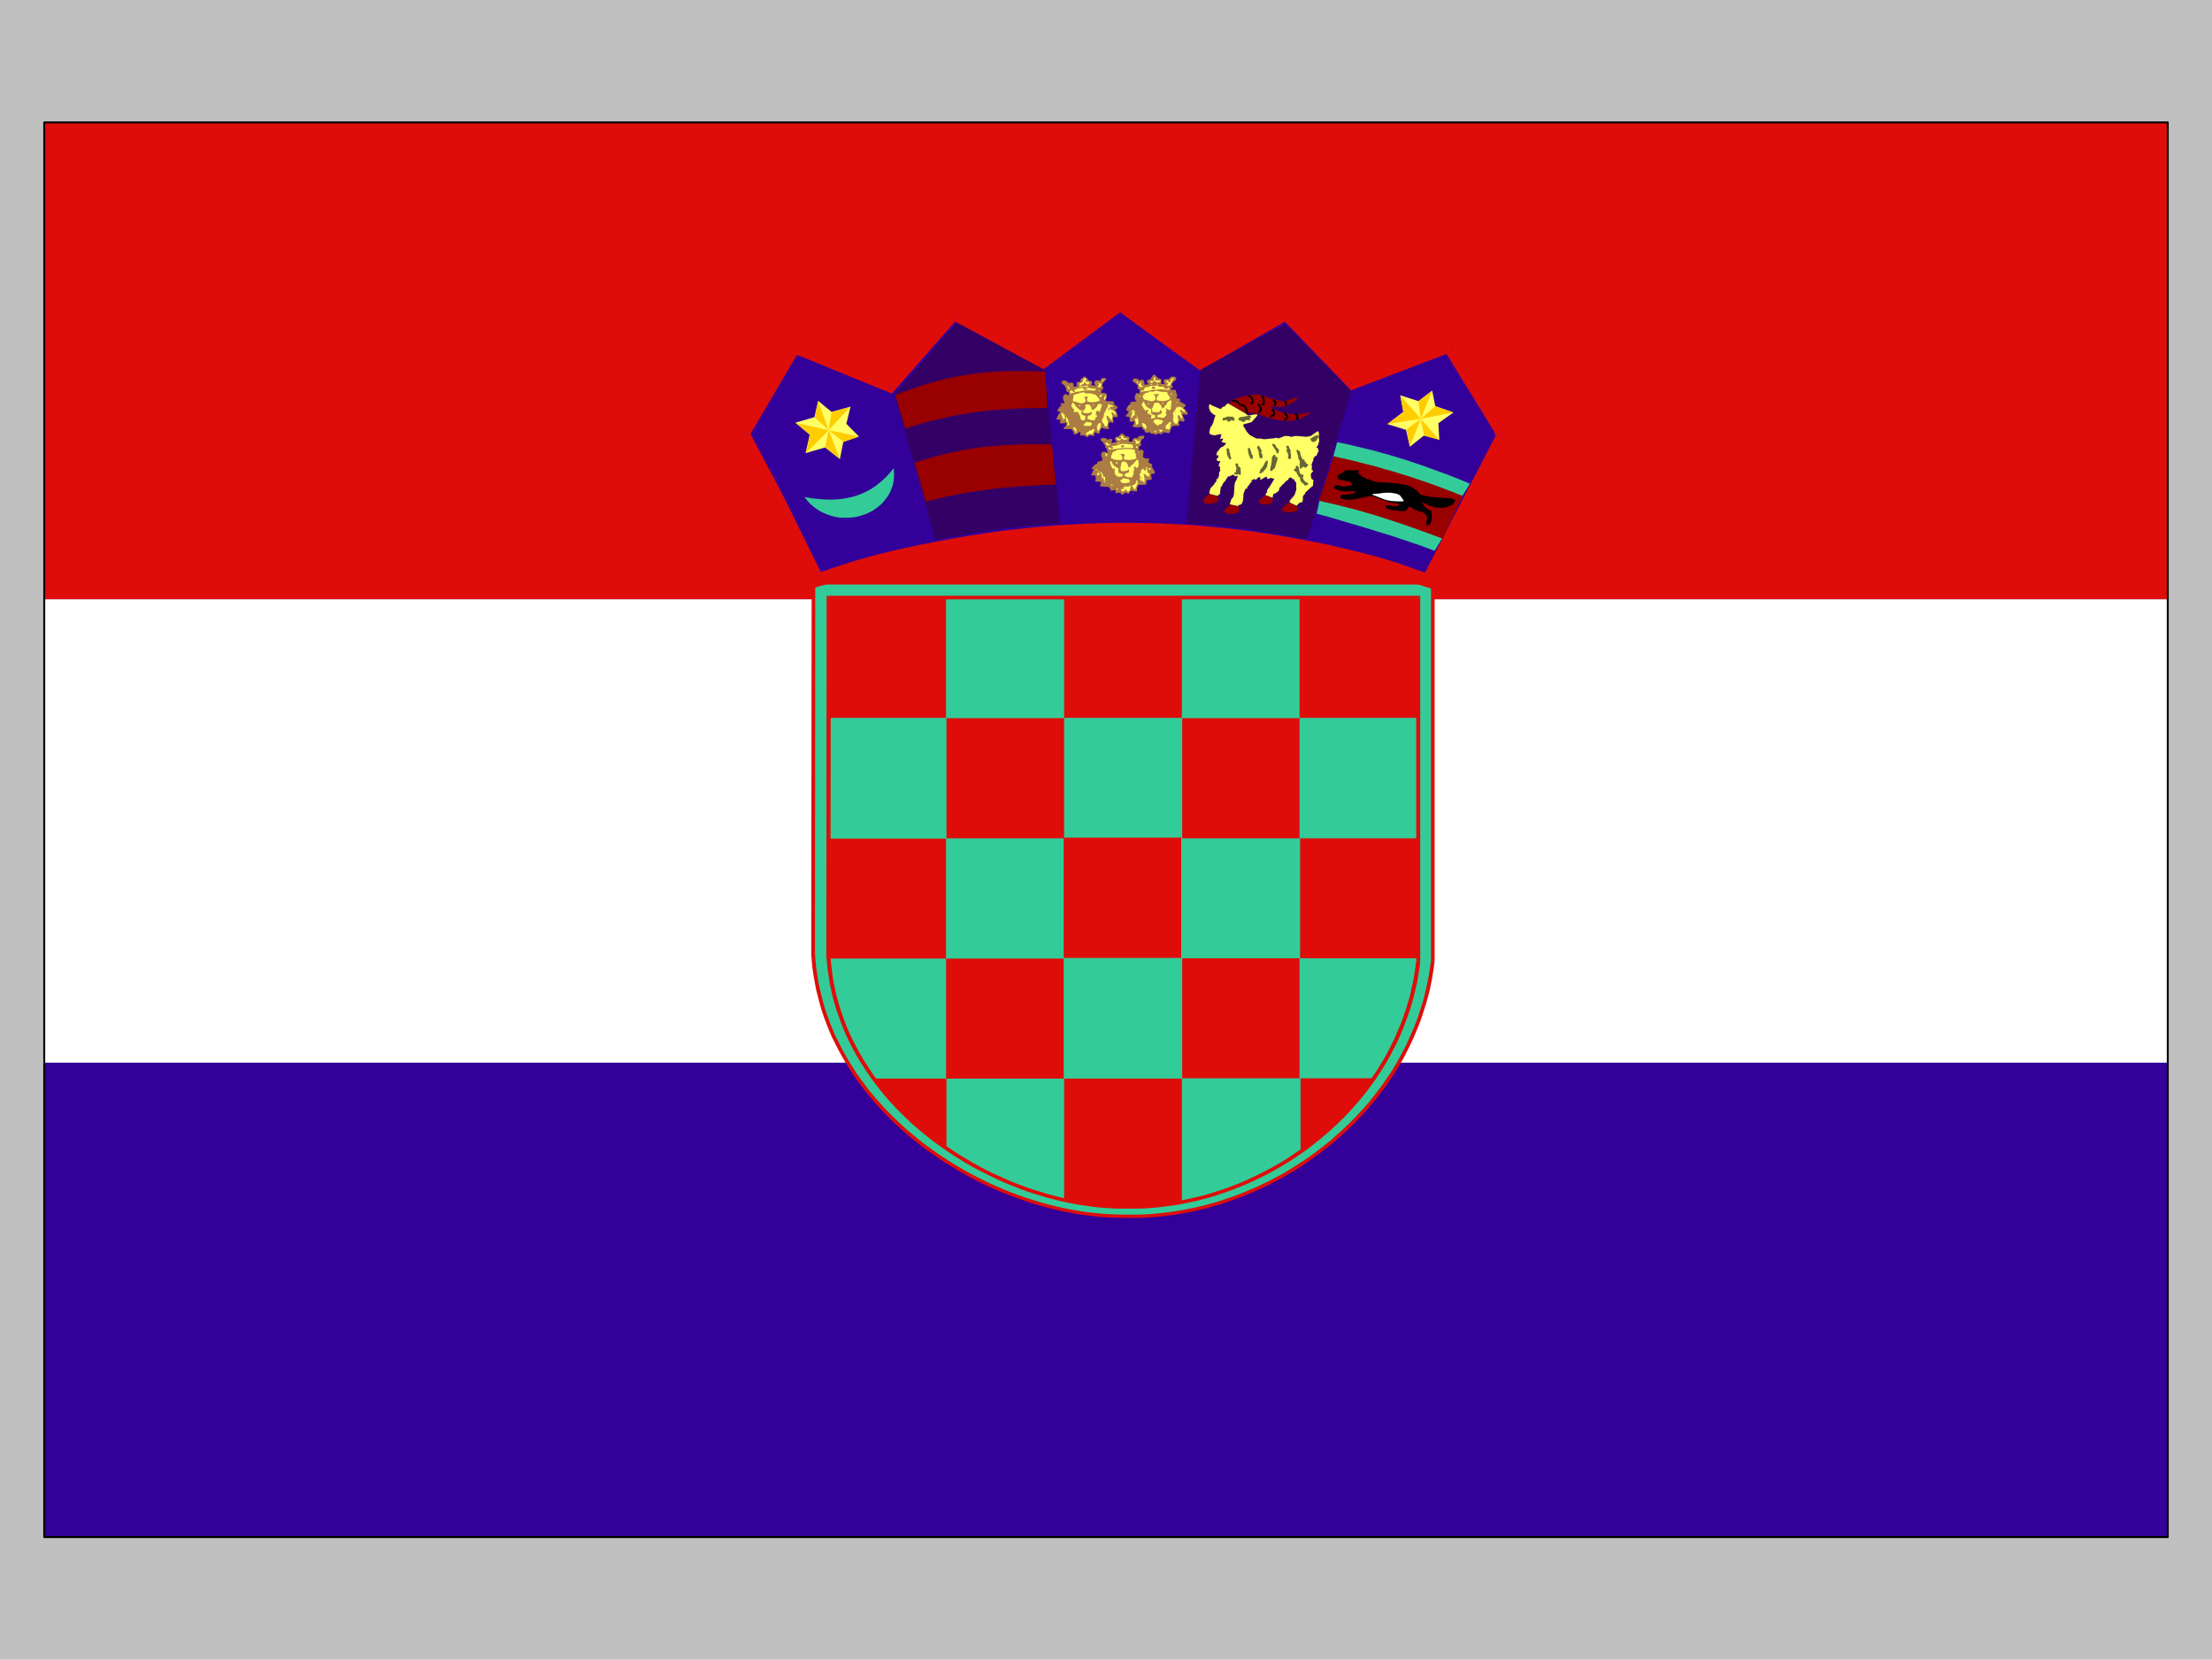 <svg xmlns="http://www.w3.org/2000/svg" width="3.332in" height="240" fill-rule="evenodd" stroke-linecap="round" preserveAspectRatio="none" viewBox="0 0 16000 12000"><style>.brush0{fill:#fff}.pen1{stroke:none}.brush2{fill:#309}.brush3{fill:#de0d0a}.pen2{stroke:#000;stroke-width:14;stroke-linejoin:round}.brush5{fill:#3c9}.brush6{fill:#ff6}.brush7{fill:#fc0}.brush8{fill:#306}.brush9{fill:#900}.brush10{fill:#663}.pen3{stroke:#663;stroke-width:14;stroke-linejoin:round}.brush11{fill:#ab7d42}.brush12{fill:#ffbf40}</style><path d="M0 0h16000v12000H0V0z" class="pen1" style="fill:silver"/><path d="M320 885h15360v10228H320V885z" class="pen1 brush2"/><path d="M320 4332h15360v3351H320V4332z" class="pen1 brush0"/><path d="M320 885h15360v3447H320V885z" class="pen1 brush3"/><path fill="none" d="M320 885h15360v10228H320V885" class="pen2"/><path d="M5884 4214h4480v2732l-14 100-20 99-25 96-28 95-35 93-39 90-44 88-47 86-52 83-55 80-60 78-62 76-67 72-69 69-73 67-75 63-78 61-81 56-82 53-85 50-86 46-89 44-90 38-91 35-93 31-94 27-94 22-95 19-96 14-96 10-96 5-96 1-94-1-94-5-95-10-95-14-96-19-96-23-96-27-96-30-96-36-93-39-93-43-91-47-91-50-87-54-87-57-82-62-81-64-78-67-75-71-71-74-67-77-63-80-59-84-55-85-50-89-45-91-39-93-34-96-29-99-22-101-16-103-10-106 3-2682z" class="pen1 brush5"/><path d="m10377 4214-13-12H5884v24h4480l-13-12h26v-12h-13l13 12z" class="pen1 brush3"/><path d="M10377 6947V4214h-26v2732-1l26 2v-1 1z" class="pen1 brush3"/><path d="m8157 8805 48 1 48-1 49-3 48-3 49-4 48-6 48-6 48-8 48-9 48-9 48-12 47-11 47-14 47-14 47-15 47-16 46-17 46-18 45-19 45-20 45-21 45-22 43-23 44-23 42-25 43-25 42-27 41-27 40-29 41-29 39-30 39-30 38-31 38-33 36-32 37-34 35-35 34-35 34-36 33-37 32-38 32-37 29-40 30-39 28-40 28-41 27-42 25-41 25-43 23-44 22-44 21-44 20-45 19-46 19-47 16-47 15-47 15-48 13-48 12-49 10-49 9-50 8-50 6-51-26-2-7 50-8 50-9 49-10 48-12 49-12 47-15 48-15 47-16 46-18 46-19 45-20 44-20 44-23 44-23 43-24 42-25 42-26 41-28 40-28 41-29 38-30 38-30 39-32 36-33 37-33 35-34 35-36 35-35 33-37 32-36 33-38 30-38 30-39 30-40 29-40 28-42 27-41 26-41 25-42 25-44 23-43 23-44 21-44 21-45 19-45 19-45 18-45 17-46 15-46 16-46 13-48 14-47 11-47 11-47 9-47 9-47 8-48 6-48 6-47 4-48 4-47 2-48 1-48-1v24zM5868 6896l4 54 5 53 8 52 9 52 10 51 13 51 13 50 14 49 17 49 18 48 19 47 20 47 23 46 23 45 25 45 26 45 26 43 28 43 29 42 31 42 31 40 32 39 34 40 34 38 35 38 37 37 36 36 39 35 38 34 39 34 41 33 40 32 42 31 43 30 42 29 43 29 45 27 44 27 45 26 45 25 46 24 46 23 47 22 47 21 47 20 48 19 47 18 48 17 48 16 48 16 49 14 48 13 48 12 49 11 48 9 48 10 48 8 48 5 48 6 48 5 47 3 48 2 48 1h46v-24h-46l-47-1-47-2-46-3-48-5-47-5-47-6-47-8-48-9-48-9-48-12-47-11-48-13-48-14-48-15-47-16-48-17-47-18-47-19-46-20-47-20-45-22-46-23-46-24-45-24-44-26-44-26-43-28-44-28-42-29-42-30-41-30-40-32-40-33-39-32-38-35-38-35-36-35-37-37-34-37-34-38-33-38-32-39-31-41-30-41-29-41-27-43-27-43-25-43-24-44-23-46-23-45-20-46-19-47-17-48-17-48-14-48-13-50-12-50-11-50-8-51-8-52-5-52-4-53v1h-27z" class="pen1 brush3"/><path d="m5884 4202-13 12-3 2682h27l2-2682-13 12v-24h-13v12l13-12z" class="pen1 brush3"/><path d="m5918 4185 149-45 147-40 147-38 145-34 144-32 143-29 142-26 142-23 141-20 140-17 138-15 140-12 137-9 138-5 136-4 137-1 135 3 136 4 134 8 135 10 134 13 135 16 133 18 134 21 134 24 134 27 133 29 134 31 135 35 133 37 135 39 134 42 545-1064-391-637-699 266-484-500-622 356-578-424-561 417-647-349-459 523-696-280-374 636 69 131 69 131 70 131 69 131 68 131 69 131 69 131 69 132z" class="pen1 brush2"/><path d="m10283 4167 67-28-69-21-67-21-68-20-67-19-68-20-68-18-67-17-67-17-68-17-67-15-67-16-69-14-67-13-67-13-67-12-68-12-67-11-68-10-67-10-68-9-68-8-67-8-67-6-69-7-67-6-68-5-68-3-69-4-68-3-68-2-68-1-68-1h-138l-68 2-69 2-69 3-70 4-69 3-70 5-69 6-70 6-71 7-70 8-70 8-71 9-70 10-71 11-71 11-71 12-72 13-73 14-72 14-72 14-72 16-73 16-73 17-73 18-74 19-73 19-74 20-75 20-74 23-75 21 31 106 74-22 74-21 74-21 73-19 73-19 72-19 73-17 72-17 71-17 72-15 71-14 72-15 70-12 71-13 70-12 70-11 70-10 70-10 70-9 69-8 69-8 69-7 68-7 70-4 68-5 68-5 68-3 69-3 67-2 68-1 67-1h69l66 1 68 1 66 2 68 3 67 4 67 4 66 5 67 5 67 6 66 7 67 8 67 7 66 9 67 10 66 10 66 11 66 11 67 13 66 12 66 14 67 14 67 14 66 16 67 16 66 17 66 17 66 18 68 18 66 20 66 20 68 20 67 21 65-27-65 27 44 14 21-41-98-50z" class="pen1 brush3"/><path d="m10830 3157-2-54-545 1064 98 50 545-1064-2-53 2 53 15-27-17-26-94 57z" class="pen1 brush3"/><path d="m10505 2543-66-23 391 637 94-57-391-638-67-23 67 23-24-38-43 15 39 104z" class="pen1 brush3"/><path d="m9748 2796 59 13 698-266-39-104-698 268 59 13-79 76 25 27 34-14-59-13z" class="pen1 brush3"/><path d="m9331 2305-67-10 484 501 79-76-485-501-67-10 67 10-29-31-38 21 56 96z" class="pen1 brush3"/><path d="m8649 2659 60 2 622-356-56-96-621 356 60 4-65 90 28 21 32-19-60-2z" class="pen1 brush3"/><path d="M8135 2234h-65l579 425 65-90-579-425h-66 66l-32-24-34 24 66 90z" class="pen1 brush3"/><path d="m7516 2655 58-5 561-416-66-90-560 417 59-4-52 98 30 16 28-21-58 5z" class="pen1 brush3"/><path d="m6936 2293-67 13 647 349 52-98-647-348-67 11 67-11-39-21-28 32 82 73z" class="pen1 brush3"/><path d="m6415 2831 62-15 459-523-82-73-460 523 62-14-41 102 36 15 26-30-62 15z" class="pen1 brush3"/><path d="m5787 2528-68 23 696 280 41-102-696-281-68 24 68-24-43-17-25 41 95 56z" class="pen1 brush3"/><path d="m5414 3111-1 53 374-636-95-56-374 636-1 54 1-54-15 27 14 27 97-51z" class="pen1 brush3"/><path d="m5902 4131 65 28-70-131-68-132-69-130-68-131-69-132-70-131-69-130-70-131-97 51 69 131 69 130 70 132 69 131 69 131 68 131 69 131 69 130 64 28-64-28 21 41 43-13-31-106z" class="pen1 brush3"/><path d="m5775 2569-335 559 62 126 63 125 61 126 63 126 62 127 62 126 62 126 63 126 102-35 101-33 102-31 102-30 104-28 104-26 105-25 109-24-293-1046-699-289z" class="pen1 brush2"/><path d="m5918 2898 97 80 137-38-30 124 91 92-113 39-25 124-107-84-141 41 30-133-104-87 138-40 27-118z" class="pen1 brush6"/><path d="m5893 3018 101 92-76-208-25 116zm101 92 21-130 134-38-155 168zm0 0 217 46-111 39-106-85zm0 0 81 207-107-85 26-122zm0 0-164 166 29-133-101-85 236 52z" class="pen1 brush7"/><path d="m5819 3594 29 4 30 5 29 3 28 3 27 2 27 1h25l25-1 24-1 24-3 22-3 22-4 22-5 20-5 20-6 21-7 19-8 18-8 18-9 18-9 17-10 16-11 17-11 15-13 15-11 16-14 14-13 15-14 26-29 27-32 2 32v29l-3 29-5 28-9 27-10 25-13 24-15 22-17 21-18 21-20 17-21 16-23 16-24 12-25 12-27 9-26 8-28 6-28 3-28 1h-29l-28-1-27-5-29-7-27-9-27-11-26-13-26-16-24-18-23-20-22-24-20-25z" class="pen1 brush5"/><path d="m6920 2331 647 349 12 138 14 138 12 139 13 137 14 139 13 137 14 138 13 138-118 7-113 10-55 6-55 6-54 6-54 7-109 15-111 19-115 20-121 24-298-1052 451-521z" class="pen1 brush8"/><path d="m6476 2856 72-27 70-25 67-22 66-20 64-17 64-14 63-13 63-10 64-9 65-7 66-5 68-3 70-1h73l76 2 80 2 1 33 1 33v32l1 33 1 33 1 32 1 33 2 32-63 2-63 1-61 2-61 2-60 4-61 4-60 6-62 7-61 8-63 11-64 11-65 14-68 16-69 18-71 21-75 24-9-31-9-30-9-30-9-30-8-30-10-31-8-30-10-31zm140 489 71-22 70-21 68-17 65-15 64-14 62-10 61-10 61-7 60-5 58-5 59-3 57-2 59-2h118l60 1 4 36 3 36 3 36 3 36 4 37 3 36 4 37 3 36-119 5-117 7-57 4-57 5-57 5-56 7-58 8-57 7-57 10-59 10-60 12-60 13-62 15-63 16-11-35-9-35-11-36-9-35-11-36-10-34-10-36-10-35z" class="pen1 brush9"/><path d="m8113 2271 570 409-12 138-13 138-11 139-13 137-11 139-13 137-11 138-12 138-114-4-115-5-112-3-113-2-57-1h-57l-57 1-58 1-58 2-58 2-59 4-59 5-113-1101 556-412z" class="pen1 brush2"/><path d="m9296 2341 478 487-39 134-41 135-39 133-40 134-39 133-39 134-40 135-38 134-110-22-107-20-53-9-54-9-53-7-53-7-107-13-110-12-113-10-117-7 101-1110 613-333z" class="pen1 brush8"/><path d="m10461 2572 358 577-64 124-64 124-65 123-63 124-65 124-63 124-64 124-64 124-104-37-103-36-104-32-106-32-53-15-53-14-53-14-54-14-55-12-55-13-54-12-57-12 318-1067 687-258z" class="pen1 brush2"/><path d="m10359 2824 23 112 131 46-109 78 7 120-112-31-101 81-28-122-135-42 115-88-22-120 132 42 99-76z" class="pen1 brush6"/><path d="m10260 2902 17 125 82-201-99 76zm17 126 102-90 131 44-233 46zm0 0 132 150-108-29-24-121zm0-1-79 201-25-122 104-79zm0 0-240 39 116-86-24-120 148 167z" class="pen1 brush7"/><path d="m9936 7796-48 62-51 65-27 32-28 34-30 34-31 33-33 34-33 34-37 35-38 34-40 34-42 35-44 34-47 34v-534h529zm-2239 2h852v887l-48 10-49 9-50 8-52 5-53 4-55 3-54 2h-55l-55-2-56-2-56-4-54-5-55-6-55-8-53-9-52-9v-883zm-1369 0h518v504l-52-36-48-37-45-35-43-35-39-35-36-33-35-33-33-33-29-30-28-31-26-30-24-29-22-28-22-27-19-27-17-25zm515-868h851v868h-851v-868zm1708-2h849v868h-849v-868zm853-867h849v867h-849v-867zm-1710-5h850v870h-850v-870zm-1702 7h851v867h-851v-867zm854-871h851v869h-851v-869zm1705 0h849v869h-849v-869zm849-870h852v868h-852v-868zm-1703 0h852v868h-852v-868zm-1705 0h851v868h-851v-868z" class="pen1 brush3"/><path d="m10273 4320-15-13H5994v26h4264l-14-13h29v-13h-15l15 13z" class="pen1 brush3"/><path d="M10273 6953V4320h-29v2632-1l29 2v-1 1z" class="pen1 brush3"/><path d="M8157 8738h92l46-2 46-4 46-4 46-6 46-6 46-7 46-9 45-10 45-9 45-12 45-12 46-14 44-15 44-15 44-17 44-17 44-18 42-19 43-21 42-20 42-22 41-23 40-23 41-25 40-25 40-26 38-27 39-28 37-29 37-29 36-30 36-31 35-32 35-32 33-33 33-34 32-34 31-36 31-35 30-38 29-36 28-39 27-38 26-40 25-39 25-41 23-41 22-42 22-42 20-43 19-43 18-44 17-45 16-44 15-46 14-47 12-46 11-47 11-47 8-48 8-49 6-49-29-2-7 48-7 48-8 47-11 47-10 47-13 46-13 45-15 45-15 44-17 44-19 44-18 43-20 41-21 42-22 42-23 40-24 40-25 40-26 38-27 38-28 38-28 37-30 35-30 36-30 35-32 34-33 34-33 32-34 32-35 32-35 31-36 28-36 30-38 28-37 28-39 26-38 26-39 25-40 24-40 23-42 23-41 21-41 21-42 19-43 20-42 18-43 17-44 16-43 15-44 14-44 14-44 12-46 11-44 10-45 10-45 9-45 6-45 7-46 5-45 4-45 4-45 2-46 1-45-1v26zM5977 6904v1l4 51 5 51 8 51 7 49 11 50 10 48 14 48 14 48 16 46 17 47 18 45 19 45 21 45 23 44 23 43 24 42 26 42 27 41 27 40 29 40 30 39 31 39 31 37 33 37 34 36 34 35 35 34 36 35 37 33 37 31 39 32 39 31 40 30 40 28 40 28 42 28 42 26 42 26 43 25 43 23 44 23 44 22 44 21 45 21 45 19 45 18 45 18 46 17 46 15 46 14 46 14 46 12 46 12 46 10 46 10 46 9 46 6 46 7 46 6 45 4 45 3 45 3h90v-26h-89l-44-3-44-3-45-4-45-6-45-6-45-7-46-9-45-9-45-10-46-12-46-12-45-14-45-14-45-15-45-16-45-17-45-18-44-20-44-20-44-20-44-22-43-23-42-23-42-25-43-25-41-26-40-27-41-28-40-29-38-28-39-31-38-31-37-32-36-32-36-34-35-34-34-35-33-36-32-36-32-37-30-38-30-39-29-38-26-40-26-41-26-41-24-41-23-44-22-43-21-43-19-44-18-46-17-46-15-46-14-46-13-48-11-48-10-48-8-49-6-50-6-50-4-50h1-30v1-1zm17-2597-15 13-2 2584h30l2-2584-15 13v-26h-15v13l15-13z" class="pen1 brush3"/><path d="m8807 3587 1 6 1 4v6l1 5v6l-1 5-2 5-4 5-11 6-50 8h-2v-1h-14l-6 5-7-10-5-4-7-10 7-10-7-4 5-2 2-2 7-2 3-8h4l2-3 2-4 3-3 4-3 4-3 4-3 4-3 4-2 58 16zm151 74 5 3-2 15v18l-7 6-7 4-7 3-8 2-9 1-7 1-9 1-8 1h-13l-11-6-16-5-2-6v-7l18-23 7-1 4-4 12-15 60 12z" class="pen1 brush9"/><path d="m9017 2994 3 7 17 3 13-3 23-5h19l3 3v5l-33 38-2 2-7 8-43 12h-4l-11 4-2 5 4 15 4 5 7 2-5 4 10 11 2 7 6 8 7 5v4l20 17 12 3 5 8 10-2v5l17 6h33l7 4h9v-4l3 2 1 3 29-3 12-2h11l16-2 9-2 16-2 2 4h11l34-13v-4h5l6 2 5-2 29 2 2 4h16v-2l12-2h6l9-3 2 1 75 6 29-6 50-35 7 6 3 18-3 21 2 8 1 6 1 7-1 8-1 7-2 6-2 8-3 7-12 18h12v13l5 4v9l-5 4v4l-7 14-2 8-5 2-13 9v7h-5l-2 17-7 17-6 16 2 6 2 4-2 18 2 14 2-5 7 9-15 14-3 20 3 5v13l17 14-2 12-2 28-11 8-44 40-2 7-1 3-7 6-10 17 3 5-3 28-4 4-14 2-15 12-2 2-7 10-52-24 2-14 2-3 16-17v-5h5l4-6 4-6 4-6 2-7 2-5 2-7 2-6 2-6 2-6v-4l-2-26 2-12-2-2v-6l-5-6-6-8-4-10-12-2-5-8h-3l-3-2h-9l-7 6v6l-3 4-8 4-16 12-2 6-14 12-2 2-9 10v2l-2 2-5 2-7 10v12l-7 8-6 8h-7l-4 6-5 3h-6l-9 7-3 19v1l-2 4-52-20 5-10 7-8 2-18 11-16 4-4 12-20 4-6 12-20-1-1v-2l1-1h2v2l7-12-25-8-5 2-7 2-11 4-6-4v-14l-19 8-1 2h-3l-16 12h-9v-12l-2-4-5-2-9 2 5 4h-10l-6 12h-2l-7 2-9-8-4 6-5 3h-9v13l-5 6-6 6-7 12-14 14 2 12-6-2-9 6-13 31-2 35-5 4 5 2-3 14-5 14-11 12-11 2h-2l-3 2-2 6-57-12-3-4 10-32 7-8 10-16 4-28v-18l2-30v-4l5-4-5-4 5-10 2-4v-8l5 8-3-10h3l6-12-2-8h6v-16l-6 2h-4l-3 2h-9l-2-8-3-2h-11l-4 6h-10l-3 4v6-3l-12-3-20 30v4l-9 6-14 22v6l-4 4-7 8-3 26-2 4v15l7-5-13 12-12 10-56-14-4-8 6-24 2-8 23-24 12-18 7-6 2-10 1-6 5-8h5l7-20 2-4-2-10 2-10 6-10 2-8v1l-3-5v-4l1-4-1-9v-4h-10v-5l5-2-2-4 4-2h-4v-4l7-12 1-2 2-6-2-4-8 8v-6h-5l-12-5 3-15 9-4 2-16-11-2-6 2 8-28 12-11 8-13 12-9 15-7 14-15 3-8h-12l-11-3-9-4v-6l9-11v-7h-12l-4 5-5-7 9-17-9-7 9 2v-9l-27 5-2 2-11-2-4 6-35-8-8-11 8-42 7-4 16-33v-7l2-8 3 2v-6l-3-4 7-3-2-11 7-8v6l2-2v-4l-22-14-14-14-3-1-2-9-2-2-2-10-4-2v-25l4-5h11v5l65 27h7l9-10 3-4 15-4 3-4 4-5 9-7 2-4h9l131 76z" class="pen1 brush6"/><path d="m9017 2990 6-4 25-2 14 2h-4 7l7 1 7 1 8 1 7 2 6 2 7 3 7 3 79 28 63 11 11 4h76l17-4 10-2 19-6 25-5 4-2 2-3 2-2 3-2 15-8 27-14 9-4v-8l-11-2-13 4-7 2-6 4h-35l-4 4-11 2-36-4h-5l-7 2-20-4-36-4-14-6-15-5-10-3-10-4-3-4-14-2-17-8-11-16 55 4 10 2 11-2 29-4 7-2 5-4 17-8v3-3l10-6 13-6 9-6 11-8 9-8 5-8 7-10-12 4-9-2-8 6h-12v4l-5 2-6 2-9 6h-27l-7 4h-9l-7 2h-4l-18-2-7-4-6-2-5-2-5 2-7-2h2l-1-1h-2l-2-1h-4l-3-2h1-8l-3-2-22-6-43-16-4-4h-3l-20-2-9-2h-20l-5-2-43 4-11 4-18 2-9 2-16 4-15 4-7 4-25 6-7 6-20 10-13 10-7 8 128 74zm360 669-49-24-7 2-4 3-14 2-2 5-30 34 3 7v2l11 7h7l13 8h23l45-8 11-9h5l-2-22-7-2-3-5zm-173-58-50-20-13 4-4 9-7 5-16 10-9 10 2 12 7 6 2 6 18 6 34-4 26-3 8-15 4-18-2-8z" class="pen1 brush9"/><path d="M9440 3503v-4l-6-4-5-6-11-8-4-6-2-8-3-14v-8l-5-4h-7v-6l-6-8-4-6-7-26-7 8-7-5 7-5h7v-19l7 5 8 42 5 8 7 6 2 6 5-2 6-2 2 4-8 4 4 4-3 6 10 18 2 10h7l2 6 13 4-4 4 11 2-16 4z" class="pen1 brush10"/><path fill="none" d="M9440 3503v-4l-6-4-5-6-11-8-4-6-2-8-3-14v-8l-5-4h-7v-6l-6-8-4-6-7-26-7 8-7-5 7-5h7v-19l7 5 8 42 5 8 7 6 2 6 5-2 6-2 2 4-8 4 4 4-3 6 10 18 2 10h7l2 6 13 4-4 4 11 2-16 4" class="pen3"/><path d="m8941 3425-7-3h13v-21l4-14v-8l-4-3v-5l-4-14 6 2v15l7 13 2-8 5 6 5 2-3 10 3 6v24l-7-6-10 1-10 3z" class="pen1 brush10"/><path fill="none" d="m8941 3425-7-3h13v-21l4-14v-8l-4-3v-5l-4-14 6 2v15l7 13 2-8 5 6 5 2-3 10 3 6v24l-7-6-10 1-10 3" class="pen3"/><path d="m9116 3415 6-2v-15l10-9 5-10 4 6 4-4-1-7 6-15 9-16 5-6-5 30-7 16-7 6-4 4v4l-9 4v6h-7v4l-9 4z" class="pen1 brush10"/><path fill="none" d="m9116 3415 6-2v-15l10-9 5-10 4 6 4-4-1-7 6-15 9-16 5-6-5 30-7 16-7 6-4 4v4l-9 4v6h-7v4l-9 4" class="pen3"/><path d="m9194 3397 3-18 2-12 5-4-2-11 2-7 2-14v-12l3-15 7-4-1-1v-3h1l1-1 1 1 1 1v7l-6-2v26h5l-2-4 3 9-6-2v4l-4 17v15l10-28h5v-4l5-24h4v12l-14 44v5h-6l3 4-1 3-1 2v1l-1 2h-3l-1-1-12 15-3-1z" class="pen1 brush10"/><path fill="none" d="m9194 3397 3-18 2-12 5-4-2-11 2-7 2-14v-12l3-15 7-4-1-1v-3h1l1-1 1 1 1 1v7l-6-2v26h5l-2-4 3 9-6-2v4l-4 17v15l10-28h5v-4l5-24h4v12l-14 44v5h-6l3 4-1 3-1 2v1l-1 2h-3l-1-1-12 15-3-1" class="pen3"/><path d="M9409 3381v-10l-2-12h2v-26l-2-5v-11l-7 2-3-17-2-11-8-26-3-6 7 8h4l5 13v9l7 20 5 6 2 9 6 9h-2l9 2 2-7v13l11 4v10l9 4 7 4-16 2v-6h-6v4l11 4v7l-9-3-11-4 2-8-7 2-5-18-1-6 1 8v10l3 6-4 15-5 5z" class="pen1 brush10"/><path fill="none" d="M9409 3381v-10l-2-12h2v-26l-2-5v-11l-7 2-3-17-2-11-8-26-3-6 7 8h4l5 13v9l7 20 5 6 2 9 6 9h-2l9 2 2-7v13l11 4v10l9 4 7 4-16 2v-6h-6v4l11 4v7l-9-3-11-4 2-8-7 2-5-18-1-6 1 8v10l3 6-4 15-5 5" class="pen3"/><path d="M8898 3315v-2l-5-6-2-6-3-4-3-5-2-6-2-5v-10l1-6-3-9v-9l7 7v15l5 11 2 17v3l6 11-1 4z" class="pen1 brush10"/><path fill="none" d="M8898 3315v-2l-5-6-2-6-3-4-3-5-2-6-2-5v-10l1-6-3-9v-9l7 7h0v15l5 11 2 17v3l6 11-1 4" class="pen3"/><path d="m9325 3311-2-7 2-7v-12l-2-7v-9h-6l-5-13 5 3 4 8v-17l-3-5-8-15h7v9l6 10 5 5v26l4 5-2 10 2 16h-7z" class="pen1 brush10"/><path fill="none" d="m9325 3311-2-7 2-7v-12l-2-7v-9h-6l-5-13 5 3 4 8v-17l-3-5-8-15h7v9l6 10 5 5v26l4 5-2 10 2 16h-7" class="pen3"/><path d="m9050 3309-3-6-2-5-3-5-1-5-2-6-1-5-1-5-2-5v-11l-2-11 4 5 3 9 4 19h-2 4v5l1 2 1 2 7 10v14l-5-2z" class="pen1 brush10"/><path fill="none" d="m9050 3309-3-6-2-5-3-5-1-5-2-6-1-5-1-5-2-5v-11l-2-11 4 5 3 9 4 19h-2 4v5l1 2 1 2 7 10v14l-5-2" class="pen3"/><path d="m9120 3307-4-7-7-46-2-7-5-4v-13l5 7 5 10 2 5 6 7-4 6v9l3 9 3 4 3 2-3 15h5l-7 3z" class="pen1 brush10"/><path fill="none" d="m9120 3307-4-7-7-46-2-7-5-4v-13l5 7 5 10 2 5 6 7-4 6v9l3 9 3 4 3 2-3 15h5l-7 3" class="pen3"/><path d="m9240 3271-2-12-7-10-5-8-7-11-3-4-3-5-4-6 4 4 9 4 2 12 16 15 3 4 1 9-4 8z" class="pen1 brush10"/><path fill="none" d="m9240 3271-2-12-7-10-5-8-7-11-3-4-3-5-4-6 4 4 9 4 2 12 16 15 3 4 1 9-4 8" class="pen3"/><path d="m9499 3189-9-5 2-6-6-3 13-8 7-2 2-5 9-4-4 2h11l4-6v8l-4 7-3 6-4 5-4 6-14 5z" class="pen1 brush10"/><path fill="none" d="m9499 3189-9-5 2-6-6-3 13-8 7-2 2-5 9-4-4 2h11l4-6v8l-4 7-3 6-4 5-4 6-14 5" class="pen3"/><path d="m8990 3044-2-2-3-4-15-4-5-2 5-9 36-5 31-6 5 2-14 11v2l7 5-7-4-8 2-10 2v2h-15v4l4 2h-4v4h-5z" class="pen1 brush10"/><path fill="none" d="m8990 3044-2-2-3-4-15-4-5-2 5-9 36-5 31-6 5 2-14 11v2l7 5-7-4-8 2-10 2v2h-15v4l4 2h-4v4h-5" class="pen3"/><path d="m8886 3042-7-8 3-6-3-3-10 3-14 4-5 2 2-7 17-2 8-7 39 2v3l5 5 3 6h-6v-2h-5v-4l-9-1-6-2v13l-12 4z" class="pen1 brush10"/><path fill="none" d="m8886 3042-7-8 3-6-3-3-10 3-14 4-5 2 2-7 17-2 8-7 39 2v3l5 5 3 6h-6v-2h-5v-4l-9-1-6-2v13l-12 4" class="pen3"/><path fill="none" d="m8918 2900 5-2 6-1 6 1 6 2 6 3 4 2 5 4 5 5 1 1 1 2 1 1v2l1 2v2l1 1 2 2m67-63 2 1h2l1 1 2 1 2 1 2 1h0l2 1 5 5 3 5 2 4 1 6 1 6v16h-2 0-1 0l-1 1h0l-1 1h0l-1 1h0l-1 1h0m79-50 4 7 2 7 2 6 1 6v26h-1v1h-1 0v3h0-1l-1 1h-1 0l-1 1h0-1 0m79-28 3 2 2 2 3 3 3 3 2 4 1 4v3l-1 3h-2v3h0v4h-1 0-1 0v2m74-25h1v1h2l1 1h1v7l1 3v3l1 3v5m-320 3h5l5 1 4 2 3 3 6 6 5 8 4 8 3 9 1 10 1 7m85-57 3 3 3 5 3 5 3 6 2 5 1 5v5l-1 5v1l-1 1v1l-1 1v1l-1 1h-2v1h0v1h0v1h-1l-1 1-1 1-1 1h-1l-1 1-1 1h0m99-16 4 4 3 4 2 5 1 4v5l-1 6-2 4-2 5-2 2-3 1-3 1-2 2-3 1-3 1-1 2-1 1m101-22 3 3 4 3 3 4 3 3 3 5 2 4 1 4-1 4-1 3-2 2-2 1-3 1-2 1-3 2-2 2-1 2h0-2m79-38 1 2 1 1 2 2 2 1 1 1h2l1 1 1 2 1 2v10l-1 2v3h0l-1 1v1h-1v2" class="pen2"/><path d="m8111 3575-8-14-25 4h-9v-18l-8-6-3 2-4 1-3 1-4 1-3 1-3 1-3 1h-3l-2-12-5-4-4-8-3-2v-2l-34-2-31-4 3-12 1-3 2-2 1-2v-2l1-2v-5l-1-2-9-2-32-2 5-22-5-18v-2l-2-2h-23l-4-2v-2l18-40-18-4 22-26 7-4 16-9-2-2 4-11 16-2 9-4 11-5-4-9v-8l-3-4-1-4-2-4v-17l1-4 7-7 7-4 23 4 10 5v-3l-3-6-5-13 2-7-9-6-3-2v-14l-7-8-13-20-13-11-4-2 2-9 2-2 3-1 3-1 2-1h3l3-1 2-1 3-1h4l18 6 8 11 5-7h4l16-2 9 3v4l-7 22 14-2 20-3 5-2-5-6-4-3-3-8-2-9 12-13 13 2 4-4 3-5 7-8 8-7h7l18 13 2 4v1l7 4h18l7 9-5 19v7h-6l31 2 2-15 7-9 18-4 10 6 4-6 6-11 3-1h3l2-1 3-1h10l9-2 9 3 2 4-7 17h-7l-3 3-2 2-1 3-1 2-2 3-1 3-1 3-2 3v11l3 4v9l-5 7h-7l-5 4v5l5 4-7 15h7l18-4 11 9v15l-4 30 18 11h16l5-2 6 4v4l-6 22 28 14v6l-6 9 2 1h2v4l-1 1-1 1 2-3h2l2 1 1 1v4l-1 1h-2l12 12 2 6 5 10v6l-5 8-14 2h-8v9l1 5 1 5 1 4 1 5v10l-4 3-4 1-4 1h-22l-2 5-2 6v6l2 10-7 8h-52l-1 6-10 18v8l3 8-3 8h-14l-28-6-5 4-2 2-2 1-1 2-1 2-1 2-1 2-1 2v1l-5 4h-4l-16-8h-3l-15 14h-14zm81-7v-5h7v6h-2l-5-1z" class="pen1 brush11"/><path d="m8159 3553-7-2-2-6-5-8 1-1-1-1v-1h-2l-1 1h1l-5 10-13 8h-9l-5-10-1-2v-6h13l4 4 3-6-3-8v-6l9-2h14l13 2 2-4 12-2 5 2-5 10-5 20-7 10-6-2zm-79-10-2-2-2-8h4l9-2-9 12zm130-4-11-8-11-22 18-4 4-8 5-2v-6l7-2-5-12 5-2h5l2 24-7 4 5 2-7 8-8 24 1 1 1 1h-1v2h-3z" class="pen1 brush6"/><path d="M8136 3523v-2l1-1 2 1h1l1 1 1 1-2 2-4-2z" class="pen1 brush11"/><path d="m8035 3509 4-6h7l2 8-13-2zm97-14v-2h-7l-7-2-11-6-2-6-2-9 13-1v-4l7-8h7v4l6-2 9 2h3l22 6v8l2 4v4l-7 6-33 6zm-143-6-2-4-4-10 9 4v6l-3 4zm282 0v-6l-4-2 4-6-7 2h-13v-10l-9-2 5-12-2-2v-1l1-1h1l1-1 1-2h2v-3l-4 2-5-14v-9l9 5v-14l3-12 6-6v-6h11l1 2v3l1 2h1v1h2l2 4h5l9-4-3-14-4-9 7 5 7 2-3 6 3 10 2 20h5v4h6v6l2 4-2 6h4l-7 8-3-4v-4l-3-2v6l6 5h-8l-7-7-7-8h-9v-9l-2-1-5 8 3 4 1 3v3l1 3v3l1 3v3l1 3v11h5l-7 4 2 6 5 2-5 8v2l-1 1-1 1h-5zm-275-10-1-2 1-1h6v1l-1 2h-5zm-7-6-2-4-1 4-5-12-2-15h-3l-2 5 2 6-7 4v-24l-2-12h-11l5-8 2-2v-3l2-1h3l1 1v13h7l3 8-3 2 5 2v8l6 1 7 5v24l-5-2z" class="pen1 brush6"/><path d="M8254 3461h-3l3-10h6v10h-6z" class="pen1 brush11"/><path d="m8165 3451-13-2-4-4h-8l-6-6v-8l11-10h5l13-6 5-6-3-6v-6l-4-8-4 12-6 1-6 2-7 1-5 1-6 1h-17l-3-7-1-6-1-6v-6l1-6 1-4 1-6 2-5v-11l8-13h20l17 15 2 9 2 4 2 9v2l1 1h1l1 1h2l1 1h1l2 2 7-10 22-19 11-13 12-15 12 2v21l3 3-3 24-10 9h-7l-2-9-5-2-8 7v4l2 14-2 4-2 5v4l-1 5v16l-4 6-3 4-4 10h-23zm-74-2h-2l-11-8h-2l-1-1-1-1-1-1-1-2-2-2-2-2-2-1-2-9-3-19 3-6v-12l-4 2-2 2h-7l-3-1-1-1-2-1v-1l-1-1v-3l-5-7v-5l-6-4 2-6v-9h-7l3-13 4-6 9 12 4 12 3 4 7 6 2 2 2 2 3 2 2 1 1 2 2 1 1 2 2 1 3 1 15 8-2 24 2 6 19 8 8 2 5 8-3 6-4 5h-20l-5 3z" class="pen1 brush6"/><path d="m7972 3441-1-1 1-1h3l1 1 1 1v1l-1 1-4-2zm113 0-2-8 6 10-4-2z" class="pen1 brush11"/><path d="m7940 3439-4-2v-16l9-2 7 2v10l-5 4h-7v4zm0-24 5-6 2-8 2 8-2 2 1 1 1 1v1h-2l-1 1h-6z" class="pen1 brush6"/><path d="M8289 3413v-1l1-1h2l2 1h1v2l-1 1-5-2z" class="pen1 brush11"/><path d="M7927 3401v-8l9 2-5 6h-4zm389-4-4-2-3-6v-6l12 4 5 6-10 4z" class="pen1 brush6"/><path d="M8093 3385v-4 4z" class="pen1 brush12"/><path d="m8076 3352-3-2-4-3 4-6 12 2-5 12-4-3z" class="pen1 brush6"/><path d="m8175 3347 7-6-7 6z" class="pen1 brush12"/><path d="M8093 3326h-11l-5-1-6-1-6-1-5-1-6-2-6-3-11-6v-14l9-19v-4l9-9 9-2 19-11h5l6-1 7-1h6l6-1h6l7-1 6-1h47l8 1 10 1 9 3 4 9v6l2 4-10-2 8 5 2 4 5 5v2l-2 15 7 11-10 6-6 4-16 2h-6l-14 3-32-3-8-2v-21l8-13v-4l-4 4-9-4-7-3-11 3-2 4 11 8v3l1 3v3l1 4v13l-5 5h-20zm-92-24-5-15-4-9 20 7-11 17z" class="pen1 brush6"/><path d="m8206 3274-7-1 11 3-4-2z" class="pen1 brush11"/><path d="M8235 3273v-4h4l1 2v3h-3l-2-1zm-214-23v-5l-2-2v-4l2-7 3 2 3 2 1 1h2l1 1v1h1l1 2 8 6 5-2 2-2 5-6-7-7-9 2 11-7 30-4 7-4 15-4 11-3h39l32 3v4l3-2h6l2 1h1l1 1v1l-1 1-2 2 7 18h-65l-17 1-15 2-16 2-16 2-15 2-16 2h-18zm196-11-1-1v-4l1-2v-2l1-2-1-2h10l2 11-12 2z" class="pen1 brush6"/><path d="m8118 3235-7-3-4-11h23l4 4-4 7-12 3z" class="pen1 brush11"/><path d="m8006 3221-5-8-2-14 12 3v6l8 2 2 7v-7l12 7-27 4zm74-13v-1l1-2h1l1-1h2l1-1 1-1 2-2 16 2-14 4-11 2zm137 0-5-2 5-6v-3l-2-6-3-7h-6l3-6h6l9 6 3 5 8 2 12-9-5 17-8 9h-17zm-104-8v-1h4l1 1 1 1v1l-1 1h-1l-1-1-3-2zm12 0v-1l13-2-13 3zm18 0 7-3v1l-1 1v1h-6zm-50-14v-2l-13-6-4-9 10-2 10 6 2 2 12-2-3 7-14 6z" class="pen1 brush6"/><path d="M7983 3182v-4 4z" class="pen1 brush12"/><path d="m8125 3178-9-7h-5l-4-11v-6l6-5 1 1h2l1 1h6l2 14 13 4h17v6l-3 1h-2l-4 1-3 1h-4l-4 1-2 1h-3l-5-2z" class="pen1 brush6"/><path d="m7857 3158-18-11h-7l-17 4v-23l-7-5-21 15-21 3v-9l-3-11-3-7-7-4-2-8h-45l-12-1v-8l17-16 2-19h-7l-4 1-5 1h-4l-3 1h-14l-4-1-6-2 1-9 1-3 1-2 1-2v-1l1-2 1-2v-3h-23l-8-4 11-26 18-29h-21l1-6 1-5 2-6 3-4 3-5 4-5 4-4 5-4 7-4-7-8v-8l29-2-3-7-3-6-3-6-1-7-1-6-1-6v-6l2-6 10-14h12l23 12-7-6 2-14-2-8-14-4-2-4-2-10 2-8-7-8-1-3-1-3-2-3-2-3-2-3-3-3-3-1-4-3-7-4-2-17 3-1 3-2 3-2 3-1h2l3-1h5l21 10 7 6v4h2l3-1h3l3-1 2-1 3-1h6l14 6 1 12-1 12 26-4-1-8-3-6 4-16 3-2h22v-14l2-6 5-5h2l1-1 2-1h2l2-1 2-2 1-2 2-2 2-4h9l20 18 5 10h2l20 6 3 3 1 3 1 4-1 3-1 4-2 4-2 4-1 3 36 4-12-10-2-14 9-14h21l11 6 3-6 13-17h20l9 2v11l-6 5-6 5-4 4-3 5-4 5-2 6-2 5-2 5 4 10 5 4v4l-7 10h2v8h-7v-6l-6 2 2 4 4 10-8 8h22l3 2 3-2 15 8 4 12-9 32v6l5 2h37l17 6 2 10-7 6 7 2 9 6 4 4 13 10-6 10-11 6-5 4 2 2 7 9 3 5 4 8v3l1 3 1 3 1 2v3l1 1 1 3v2l-5 8-27-2-2 9v11l4 10-4 12-3 2-20-7-4 1-7 23 4 26-2 1h-6l-4-1h-13l-6-2-5-1-6-3-5-2-8 5-4 4-3 6-3 5-1 6-1 5-1 5-1 5-7 2-25-11-3 1-2 26-33-5-7 4-7 9h-8l-3-2z" class="pen1 brush11"/><path d="m7860 3145-3-4-2-3 2-6h3v-7h10v-3h5v-1l5-9h13l4-4 14-7h4v9l-8 18-3 8-2 2-2 1h-5l-3-1-3-1h-2l-3-1-9 2-5 7h-10z" class="pen1 brush6"/><path d="M8355 3141h-2l-12-7-15 2-5-4v-7l-20 3h-5l-13-2-2-9-17-18-6-11v-2h-7l-6 2-6 1h-5l-5 1h-12l-6-1-5-1-14-4v-6l10-14 4-17h-5l-5 1-5 1h-12l-5-1-4-1 2-31-29-6v-9h5l17-26-17-9v-12l2-3 3-5 2-4 3-5 3-5 4-3 6-5 6-4v-14l45-4-10-10-2-6-1-3v-3l-1-3v-7l1-4v-6l11-18h9l18 8v-2l-5-4-2-10 7-12-5-4-13-8-2-8 4-10-2-4-3-5-4-3-4-5-4-4-5-4-4-3-6-2-4-6-3-2v-4l7-10 11-5 24 7 8 10 12-6 8-2 9 6 5 6v4l1 2v2l1 2v12l5 4 6-2 23-2h-3l-2-1-1-1-1-2-1-2-2-2-1-2-2-2-3-6-2-4 12-12h15l5-11 6-9 7-6v-7l7-2h7l22 23v3l18 3 7 6v24l-5 6 32 2-7-8-2-2v-9l-3-1 7-12h3l3-2 3-1h2l3-1h2l3 1h3l3 1 11-2 5-10 4-4 16-4h9l16 8v10l-2 3-2 4-3 3-3 3-3 3-4 3-4 3-4 4-9 16 3 4 6 4v6l-4 8-9 4h-3l-2 4 9 4-2 12 1-1 1-1 1-1 1-1 2-1 1-1 1-2 3-2h14l8 4 3 12 4 20h5v6l-9 14 2 4 3 1 4 1h3l3 1 3 1 3 1 2 1h4l2 12-5 8 10 2 34 21v5l-9 12h-3l-2 7 5 3 4 4 4 5 3 5 3 4 4 5 3 4 3 5v6l-4 7-34-5 14 42 2 2-5 11-35-7v7l-3 13 3 4 3 2-3 9-7 1-6 1h-6l-6 1-5-1h-6l-6 1h-7l-6 10-2 6-2 5-3 5-1 5-2 5-1 6-2 4-1 6-40-6-9 2-5 4-4 9-21-7-6-2-9 11-11-2z" class="pen1 brush11"/><path d="m7828 3138 2-6-2 6z" class="pen1 brush12"/><path d="M7783 3126v-1l-10-15-4-8-4 2v-3l-2-13 10 2 14 14-2 17h1l1 1 1 1h1v3l-2 2-4-2zm570-1-7-15 2 2 2 1 3 1 2 1 2 2 3 1 3 1 3 2-7 4h-6zm42-4-9-7-2-6 7-2 4 4 10-8 1 12v3l-1 1-1 1-1 1-2 1-2 1-1 1-3-2zm-453-4-2-3-6-26 6-17 5-9 16-4 2 6-2 16-2 8-3 13-11 16h-3zm510-7v-8h-14l-5-3-2-19 9-9 10-9 6-8 7-3h9l-2 3v4l-5 17-2 18-5 9-6 8zm-165-8-3-2-2-2-4-4-4-3-3-4-3-3-2-4-2-3-4-15 7-4 9 4 2 2 9 7 7 17-5 5 5 11-7-2zm88 0-1-1h4l2 1v2l-5-2zm-371-16-15-8v-3l-3-9-14-15v-15l-3-6h5l7-14 2-2 3-22 1-5 3-5 3-4 3-6 2-5 3-5 1-6 2-3 7-5v-2l-3-10 6 2 5-2-2-4-5-5 5-5h2l14 7 13 3 9 4-7 4h-20v14l7 6 23 10 11 14v2l4 15-13-7-5-6-1-3-1-1-3-2-2-1-2-1-3-1-2-1-2-1v3l5 23 4 3-4 19 4 24-4-9-16-13v-2l-9-11-8-8-7-3v13l2 4v8l8 21v9l-3 4v13l-5 5-2 6zm-136-6-16-2h-13v-5l2-9 11-6 5-7 11-2 2 5h5v-3l18 3v6h4l3 8h-7l-3 12-15-2-7 2zm-144-2h-2l2-14v-8l-2-1-2-1-1-1-2-1v-1l-1-1v-2l-1-1-4-17-3-7 5-3v-10l6 15 7 7 3 20 2 6 5 10-7 7-5 3zm485 0v-3l8-2-8 5zm162-3-3-1-3-2-3-3-3-3-3-3-3-3-4-3-3-3-3-14 8-4 15-6 36 8 11 6 2 7h-9l-1 7v6l-10 2-4 2h-7l-1 2v1l-1 2v2l-1 1-1-1h-9zm-154-7-2-10v-11l-3-5-2-8-1-7 15-2-2-7v-8l3 2 2 2 1 2 1 3v9l6 10-1 11v15l-12 7-5-3zm288-4-1-2-7-2-1-1-1-1-1-1v-4l1-1-8-3v-5l-2-16 2-3v-21l-2-12v-8l7-6v-3l7-13 5 2 1-20 12 4 2 3 3 2h-2l-1-1v-4l-2-10 32 8 6 8 16 16v10l-2-1-2-1h-2l-2-1h-2l-2-1-2-2-2-2-6-8h-14v11l7 5 2 4v8l2 9v2l3 3 1 4 1 3 1 4v8l1 3v4l-4-4-14-18-6-7v-2h-7l-3 5v17l5 9-5 22-7 12-7-2zm-670-24-10-2-4-2-3-8-6-10 3-8-5-6-2-5-7-15v-2l-10-4h-11l-9 2v-5h-6l4-11v-8h-6l-5-5v-7l-9-2 2-15 7-17 5 2 4 3 3 3 2 4 2 3 2 4 2 3 2 4 30 28 6 6 7-6h7l-5 6-4 14 2 8v4l2 3 14 4 11 5 2 2-2 15h-5v5h5v6l-15 4z" class="pen1 brush6"/><path d="m7895 3038-27-8-2-16 9-10 15-3 2-2 1-1 1-2 1-2v-1l1-2 1-1v-8l-2-7-5 3-3 6-7 1-7 1-8 1h-13l-7-1-6-1-7-1-2-4 9-14 2-2 7-10 1-1 1-1 1-2 1-2v-8l-4-4 2-4 2-5 8-3 22 3 8 11 3 4v3l1 2v2l1 3v8l7 4h7l4-4 2-3 4-3 3-3 4-3 3-4 4-4 3-4 2-7 9-11 12 4h10l3 8h-5v10l2 6-6 2v6l-7 16 3 5 2 3h-5l-14-8-8-2v7l-7 2v29h7l2 10-9-2-7 22-9 2h-16zm-209-4v-4h5v-7l-7-5v-12l-7-3 2-11v-8h7l5 4v6l3 5 7-3v14l5 13-7 2-7 9h-6z" class="pen1 brush6"/><path d="M8215 3030v-2h4l1 1 1 2-1 1-5-2z" class="pen1 brush11"/><path d="M8330 3027h-4v-7l4-17-14-7v-8l-7 4h-8v-6l-2-6 4-5 3-9-3-6-9 6-13 4 2-8-12-8v-6l-7-8-2-8-4-3v-7l6-6 3-10-3-4 14 8 3 14 6 3v5l2 3 2 2 3 3 3 2 3 2 3 2 4 2 2 3 12 3v4h7l-2 24v6l8 8 17 5 6 2-2 7 2 10-27 7z" class="pen1 brush6"/><path d="M8334 3023h-4l9-3-5 3z" class="pen1 brush11"/><path d="m8405 3023-12-5-2-4-3 4-2 2-15-6v-10l7-5h2l13-5 9-6 3-2v-9l-12-15-5 16h-4l-18 2h-7l-25-2 2-12-4-4-2-4 9-14 7-22 5-8 1-1 1-1h9l2-1 2-1 15 2 19 22v2l6 18 12-8 4-2 5-12 13-10 3-12 11-10 13-6 7 4v6l-4 36 2 4v9l-7 9-5 4-15-8-5-4h-9l5 8 2 8-7 12 2 4 5 13-5 7-3 2-3 4-5 6-11 2-6 3zm-221-3-2-6v-2l6-20 4-14-2-6-11 12h-4l17-20h5l9 8 3 3-3 11 4 17h-11l-4 5-7 15-4-3z" class="pen1 brush6"/><path d="M8474 3020v-4 4z" class="pen1 brush12"/><path d="M7931 3004v-8l7 10-7-2zm289-3-1-2h3l1 1 1 1 1 1-1 1-4-2z" class="pen1 brush6"/><path d="m8470 3001 4-7-4 7z" class="pen1 brush12"/><path d="m8502 2992-1-1 1-1h2l1 1 1 1v1l-1 1-3-2zm-663-12-2-5h3l1 1 1 1v1l-1 1v1h-2zm663 0 2-10 1 1 1 1 1 1v2l-1 2v1l-1 1v1h-3zm-483-16-5-4v-6h12l2 10h-9zm444-16-3-4h3l1 1 1 1 1 1v2l1 1v1l-4-3z" class="pen1 brush11"/><path d="m8170 2948-2-2 4-6h5l-7 8z" class="pen1 brush6"/><path d="m7839 2940 4-11-4 11z" class="pen1 brush12"/><path d="m7808 2938-5-6 2-3 11 1-8 8zm99-4-3-5 3-5 8 3-8 7z" class="pen1 brush6"/><path d="M7758 2930v-1l2-1 1 1h3v1l-1 2-5-2z" class="pen1 brush11"/><path d="M8306 2930v-1l-3-7 3-8 6 2-6 14zm102-8-2-8h12l-10 8zm104-6v-2l-7-6 14 2-7 6zm-702-2-23-8-27-6 3-26v-2l2-12 6-6 7-4 9-2 14-2 7-6h4l27-4h6v4l3 2 2 2h32l7 1 6 1 7 1 6 2 6 2 7 3 6 2 7 8 4 4 2 4 12 12 2 10-5 6h-7l-15 6v-4 2l-7 2-6 1-7 1h-7l-7-1h-5l-7-1h-6l-11-6-2-14 6-12v-4l-20-4-5 12 7 6 2 14v4l-4 4-5 4-4 3-6 1-5 1-6 1h-10l-2-2zm513-14-49-12v-2l-5-12-5-6 5-10 7-8h5l2-2v-8h18l11-10h4l25 2 10-4 13-4 7 2 24 6 43 2 12 10h-7l2 6 9 8-2 4 2 2 9 6v14l-7 4-5 3-7 2-6 2-7 2-5 1-7 1-6 1-38-4-7-4-2-12 5-16 9-8 4-2v-4h-43l10 6 6 10v26l-6 2-3 2-3 1-3 2-4 1h-3l-3 1h-3l-3-1h-3zm-336-8v-18l7-16 5 8v8l-10 18h-2zm-265-18-1-1h3l1 1 1 1 1 1h-1l-4-2zm239 0-9-18h9l15-4-11 16-4 6zm281-4-5-10 4 1 3 1 1 1 1 1v3l-1 2-1 1h-2zm228-16-3-2v-2l5-6 7 4-9 6zm29-2h1l1-1h1l1-1h1l-5 2zm-755-8-4-10 2-10 9-2 9 8 9 4h4l3-4-5-10 23-12 41-6 2 10 4 6 16 2 5-2v-10h-10l-4-6 12 2h24l6 4 37 2v4l-5 2 5 6-20 2h-12l-6-4-7 2-11 1h-9l-11 1-11 1-9 1-11 2-10 2-12 2h-11l-7 2-3 1-3 1-3 2-3 1-3 1h-3l-3 1-3 1-12 2z" class="pen1 brush6"/><path d="M8258 2832h-4v-8h8l2-2h10l4-10-4-4 7-4 6-4 25-4 7-4 4-2h27l5-1 4-1h16l6 6 7 2h23l11 6 3 8v2l6 2h2l12-4 2-4 11-2v16l-8-2h-3l-9 2-11-2-29-4-39 4h-23l-7 2-9 2-8 2-8 2-8 1-8 1-8 1-9-1-4 4h-9zm-313-4v-4h11l-2 4h-9z" class="pen1 brush6"/><path d="M8474 2818v-4h6v1l1 2v3h-2l-5-2z" class="pen1 brush11"/><path d="m7729 2814-3-4v-10l-7-2v-6h9l1 1v7l9 8-9 6zm223 0-1-2v-1h4l1-1-4 4z" class="pen1 brush6"/><path d="m8334 2810-4-4 6-12 15 4 8 4-6 8h-19z" class="pen1 brush11"/><path d="m7947 2800-5-2h-6l6-8h5l2-20h7l3 4 8-2-4 28h-16zm297 0-2-8-8-18h13v-12l7-2v30h17l-7 6-20 4zm-436-2h-5l5-6h20l40-4 7 8h-40l-27 2z" class="pen1 brush6"/><path d="M7731 2790v-4 4z" class="pen1 brush12"/><path d="m8454 2790-4-2h-12l5-8h4l5-6-19-18 5-4h2l14 8 11 6 2-2v-14l7-10 9-7h12l-10 5v6l-8 12-10 22-4 8-3 6-6-2zm-714-2 4-2 7-4-5 6h-6zm70-2v-10l-2-6h10l5-6h7l5-10-3-4 7-12 6-5h7v5l8 4-5 4-3 11 10 5 4-2 18 6-9 8-2 6h-9l-14-14v-2h-7l-4 10-11 4-3 2-7 8-8-2zm513-2v-4l11-2v6h-11zm43-2v-4h7l2-4 6 6-15 2zm-421-8-3-2-6-6 11 4-2 4zm284-4h-5l-2-14 7 4 2 4-2 6zm99 0-2-4-7-2 2-8 5-2 10 2 10-6-3 10-4 4-11 6zm40-4-13-10-9-6v-17h-1v-3l1-1h1l2-1h2l6 2-2 10 2 10 18 2 13-2 7 2-4 10h-7l-2 1-1 1-2 1h-1l-2 1h-8z" class="pen1 brush6"/><path d="m9725 3299-79-2-104 322 891 278 155-327-640-223-223-48z" class="pen1 brush9"/><path d="M8312 2760h-3l7-4-4 4zm-340-6 4-10 10 2-10 10-4-2z" class="pen1 brush6"/><path d="m9672 3197 65 13 64 15 62 15 63 15 61 17 62 17 59 18 60 18 59 20 59 20 59 21 57 21 58 21 58 22 57 23 57 24-7 11-6 12-7 11-7 11-7 11-6 11-7 10-7 11-55-22-55-21-57-22-56-20-56-20-57-19-58-19-58-18-58-18-60-16-58-18-61-15-59-15-62-16-60-13-63-15 27-101zm-128 424 60 14 58 13 58 15 57 14 56 15 54 16 55 16 54 17 108 35 108 37 109 39 110 41-7 12-6 10-7 12-7 11-6 10-7 12-7 10-7 12-106-39-106-36-106-35-105-32-107-33-107-31-107-32-109-30 2-12 3-11 3-12 2-11 3-11 2-13 2-11 3-12z" class="pen1 brush5"/><path d="m10323 3795-5-2-1-5v-11l1-6 1-5 2-5 1-6 3-6-2-5-1-3-2-6-2-5-3-5-3-5-3-4-5-4-16-9-17-4-45-16-7-8-10-6-10-3v-7l-3 2-9 7-7 13-13 11-7 3h-25l-11-1-11-2h-11l-12-1-11-2-13-2-11-2-12-4-20-12 2-14 9-2h9l10 1 9 2 9 2 9 2 10 1h9l9-2 5-4 9-6-2-2-3-7-13-1-12-1-12-2-12-2-24-6-24-8-24-7-23-9-23-9-24-8h-20l-25 5-25 5-25 6-25 5-13 2-12 2-13 1h-25l-12-2-14-2-12-4-9-8v-12l7-6 11-4 14 2 27-2 5-4 20-2 6-1 11-5 7-6 5-2 6-2-27-2h-17l-16 1h-35l-9-1-7-1-9-2-9-2-9-3-9-4-8-4-9-6v-16l5-2 5-1 5-1h10l6 1 4 1 5 2 13 3 11 1h12l10-1 11-2 11-2 11-2 12-1-2-8-14-18v-2l-6-2-9 1-8-1-8-1-7-2-8-2-7-2-7-1-8-1-2-1-13-4-5-12-5-8 10-14 11-4 22-14 7-6 7-2 13-7 59 3 11-3 9-1 7 1-1 4-1 3-1 3v9l-1 3v2l5 4 4 5 5 4 6 4 5 4 5 3 4 3 6 4 27 12 14 2 33 14 12 2 12 2 14 1 12 1h14l13 1h14l13 1 13 2h12l9 2 6 2 7-2 88 14 14 6 7 2 7 5 8 3 6 4 5 3 4 4 6 4 6 4 7 5 2 1 1 1 1 1 1 1 1 1 1 1 1 2 1 2 2 6h5v2l1 1 1 2 7 7 24 7 24 5 24 5 23 2 23 2 23 2 23 1 23 2h24l5 1 6 1 4 1 5 1 19 11 2 9-18 22-5 3-4 2-5 3-5 2-4 2-5 1-4 2-4 2-11 4-11 1h-7l-7 2h-11l-46-3-42-15-41-18-7-8v8l4 8 4 7 5 7 6 8 7 5 8 7 7 6 9 5 18 9v54l-3 24-17 20-5 2-8-2z" class="pen1" style="fill:#000"/><path d="M10126 3625h-17l-16-1-15-1-16-1-15-3-16-3-16-5-16-6-72-28v-4l11-2 11-1 10-1h11l10-2 10-1 10-1 10-2h12l9-1h23l11 1 12 2 11 2 12 2 11 4 15 8 8 11 16 21 3 5-5 7h-22z" class="pen1 brush0"/></svg>

